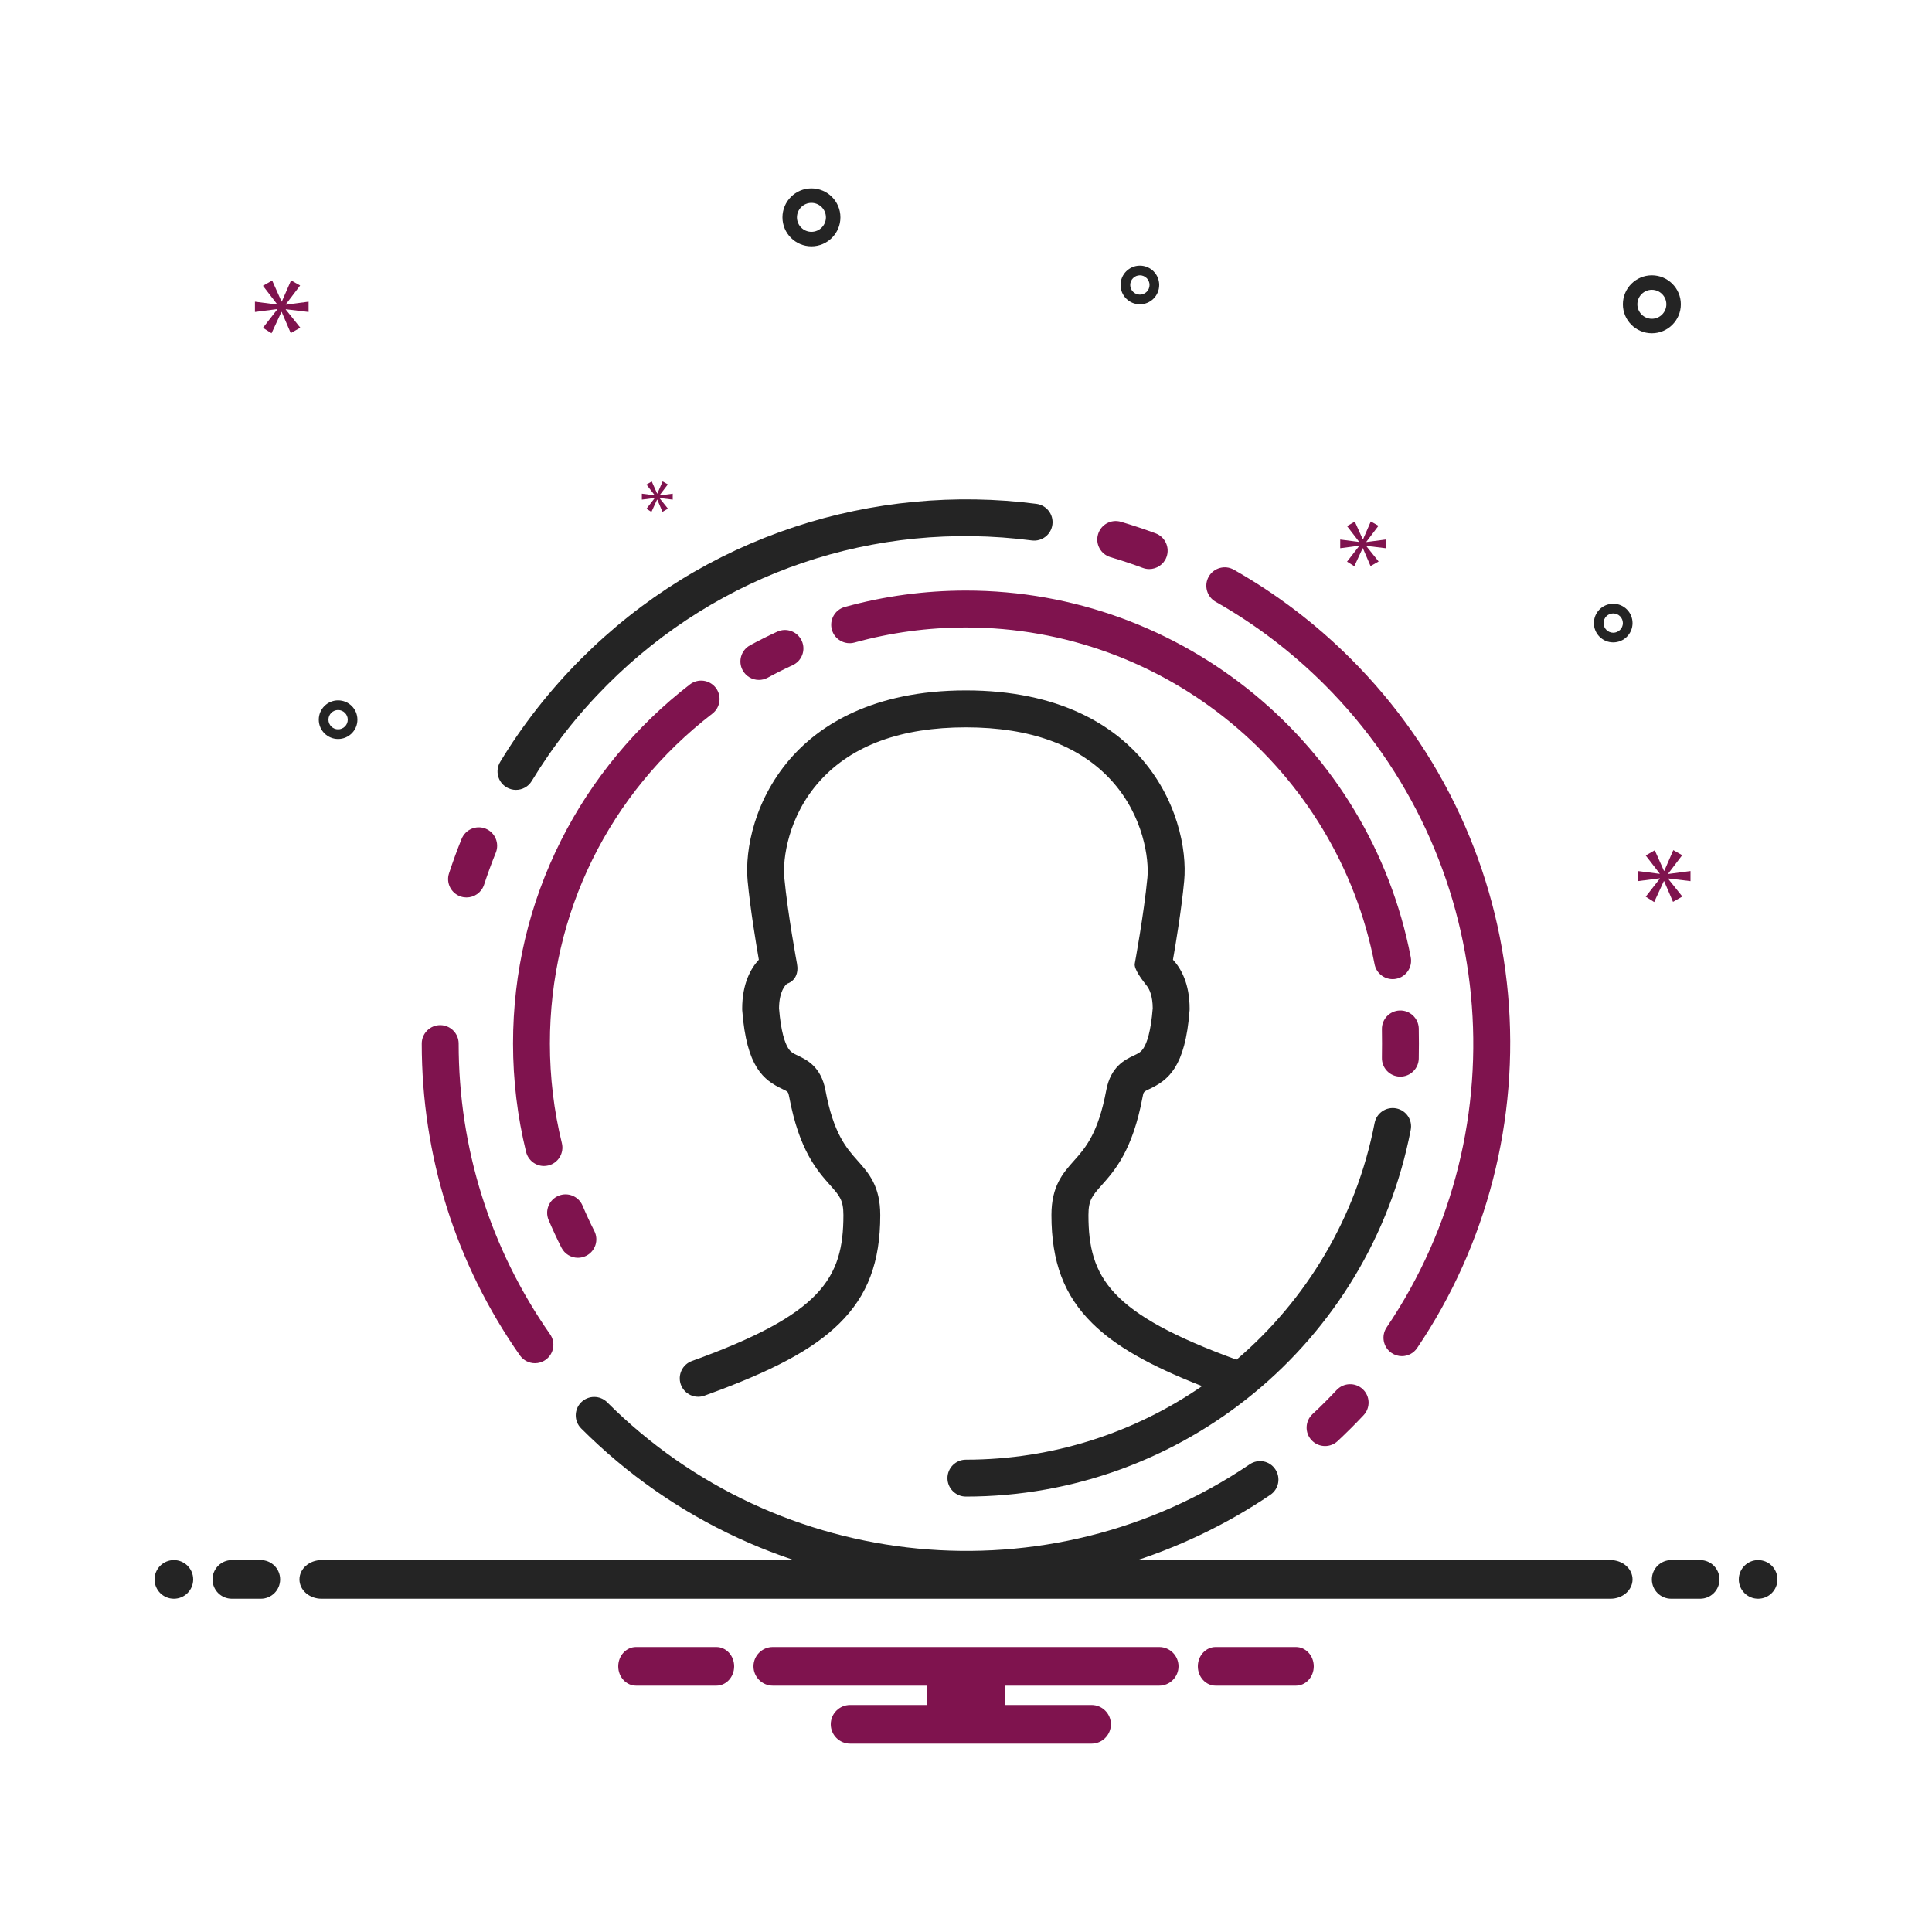 <?xml version="1.0" encoding="utf-8"?>
<!-- Generator: Adobe Illustrator 24.3.0, SVG Export Plug-In . SVG Version: 6.00 Build 0)  -->
<svg version="1.1" xmlns="http://www.w3.org/2000/svg" xmlns:xlink="http://www.w3.org/1999/xlink" x="0px" y="0px"
	 viewBox="0 0 4000 4000" style="enable-background:new 0 0 4000 4000;" xml:space="preserve">
<style type="text/css">
	.st0{fill:#7F134E;}
	.st1{fill:#242424;}
</style>
<g id="Ebene_2">
	<g>
		<path class="st0" d="M2898,2229c0.4,0,0.9,0,1.3,0c20.5,0,37.4-16.3,38.1-36.9c0.4-10.4,0.4-52.7,0-63.1
			c-0.7-21.1-18.5-37.6-39.4-36.9c-21.1,0.7-37.6,18.3-36.9,39.4c0.3,9.6,0.3,48.5,0,58C2860.4,2210.7,2877,2228.4,2898,2229z"/>
		<path class="st1" d="M2890.7,2294.8c-20.7-4-40.7,9.5-44.7,30.2c-38,196.6-141.8,367-285.9,490.1c-262-95.5-306.6-170-306.6-299.5
			c0-31,8-40,27.3-61.7c27-30.3,64.1-71.9,84.8-182.7c2-10.8,2-10.8,14.3-16.6c38.6-18.4,74.1-44.7,83-162.9c0.1-1,0.1-1.9,0.1-2.9
			c0-52.8-18.1-84.2-34.5-101.8c6.1-34.9,17.7-104.6,23.2-163c6.2-65.3-14.7-172.5-93.9-259.5c-56.1-61.6-163.7-135.1-358-135.1
			c-194.3,0-301.9,73.5-358,135.1c-79.2,87.1-100.1,194.2-93.9,259.5c5.6,58.3,17.1,128,23.2,163c-16.4,17.6-34.5,49-34.5,101.8
			c0,1,0,1.9,0.1,2.9c9,118.2,44.4,144.5,83,162.9c12.2,5.8,12.2,5.8,14.3,16.6c20.8,110.8,57.8,152.3,84.8,182.7
			c19.4,21.7,27.4,30.7,27.4,61.8c0,130.7-45.3,205.3-313.6,302.1c-19.8,7.1-30.1,29-23,48.8c7.2,19.8,29,30.1,48.8,23
			c141.4-51,225-95.7,279.6-149.7c58.4-57.7,84.5-126.9,84.5-224.1c0-60.1-23.8-86.8-46.7-112.5c-23.4-26.3-50-56-66.8-146
			c-9.1-49-38.8-63.1-56.5-71.5c-10.3-4.9-15.5-7.4-20.8-16c-6.4-10.3-14.9-33-18.8-82.2c0.3-35.6,13.1-48.1,16.6-50.9
			c17.6-6.1,24.1-22.8,20.6-41.4c-0.2-1-19-102-26.3-178.3c-3.6-37.3,7.4-127.4,74.4-201c66.5-73.1,167.9-110.1,301.5-110.1
			c133.6,0,235,37.1,301.5,110.1c66.9,73.6,77.9,163.6,74.4,200.9c-7.3,76.4-26.1,177.3-26.2,178.3c-2,10.7,15,33.1,21.7,41.7l3.9,5
			c5.2,7.1,11.4,20.8,11.6,45.5c-3.9,49.2-12.3,71.9-18.8,82.2c-5.4,8.6-10.5,11.1-20.9,16c-17.7,8.4-47.3,22.5-56.5,71.5
			c-16.8,89.9-43.4,119.7-66.8,146c-23,25.8-46.7,52.4-46.7,112.5c0,97.2,26.1,166.4,84.5,224.1c47.5,47,117,86.9,227.3,130.1
			c-140,96.5-309.1,152.3-488.9,152.3c-21.1,0-38.2,17.1-38.2,38.2c0,21.1,17.1,38.2,38.2,38.2c448.6,0,835.9-319.2,920.9-759
			C2924.9,2318.8,2911.4,2298.8,2890.7,2294.8z"/>
		<path class="st0" d="M1213.7,2600c18.8-9.5,26.4-32.5,16.8-51.3c-8.7-17.2-16.9-34.9-24.4-52.6c-8.2-19.4-30.6-28.5-50-20.3
			c-19.4,8.2-28.5,30.6-20.3,50c8.2,19.3,17.1,38.6,26.6,57.3c6.7,13.3,20.2,21,34.1,21C1202.3,2604.1,1208.2,2602.8,1213.7,2600z"
			/>
		<path class="st0" d="M1474.9,1477.5c16.7-12.9,19.8-36.8,7-53.5c-12.9-16.7-36.8-19.8-53.5-7c-111.4,85.8-203.6,197.3-266.6,322.5
			c-66.1,131.3-99.6,273-99.6,421.1c0,75.9,9.1,151.4,27,224.4c4.3,17.4,19.9,29.1,37,29.1c3,0,6.1-0.4,9.1-1.1
			c20.5-5,33-25.7,28-46.2c-16.5-67.1-24.8-136.5-24.8-206.2C1138.4,1891.1,1261,1642.1,1474.9,1477.5z"/>
		<path class="st0" d="M1609.2,1307.8c-19,8.7-37.9,18.2-56.3,28.2c-18.5,10.1-25.4,33.2-15.3,51.7c6.9,12.7,20,20,33.6,20
			c6.2,0,12.4-1.5,18.2-4.6c16.9-9.2,34.3-17.9,51.7-25.9c19.2-8.8,27.6-31.4,18.8-50.6C1651,1307.4,1628.4,1299,1609.2,1307.8z"/>
		<path class="st0" d="M2000,1222.7c-85.2,0-169.7,11.4-251.1,34c-20.3,5.6-32.2,26.7-26.6,47c5.6,20.3,26.7,32.2,47,26.6
			c74.7-20.7,152.4-31.2,230.7-31.2c412.1,0,767.9,293.2,845.9,697.2c3.5,18.3,19.5,30.9,37.4,30.9c2.4,0,4.8-0.2,7.3-0.7
			c20.7-4,34.2-24,30.2-44.7C2835.9,1541.9,2448.6,1222.7,2000,1222.7z"/>
		<path class="st0" d="M2767.4,2877.9c-8,8.6-16.3,17.1-24.6,25.4c-8.3,8.3-16.9,16.6-25.5,24.6c-15.4,14.4-16.2,38.6-1.8,53.9
			c7.5,8,17.7,12.1,27.9,12.1c9.3,0,18.7-3.4,26.1-10.3c9.1-8.6,18.3-17.4,27.3-26.4c8.9-8.9,17.8-18,26.4-27.2
			c14.4-15.4,13.6-39.5-1.8-53.9C2805.9,2861.7,2781.8,2862.6,2767.4,2877.9z"/>
		<path class="st1" d="M2587.5,3031.6c-415.5,281-975,227-1330.3-128.2c-14.9-14.9-39.1-14.9-54,0c-14.9,14.9-14.9,39.1,0,54
			c94.9,94.9,204.2,171.2,325,226.9c116.7,53.8,241.1,86.9,369.6,98.5c33.8,3.1,67.7,4.6,101.4,4.6c224.3,0,445.1-66.9,630.9-192.5
			c17.5-11.8,22-35.5,10.2-53C2628.7,3024.4,2605,3019.8,2587.5,3031.6z"/>
		<path class="st0" d="M954,1856.2c3.9,1.3,8,1.9,11.9,1.9c16,0,31-10.2,36.3-26.3c7.3-22.3,15.5-44.7,24.3-66.4
			c7.9-19.5-1.5-41.8-21-49.7c-19.5-7.9-41.8,1.5-49.7,21c-9.5,23.3-18.2,47.3-26.1,71.3C923,1828.1,934,1849.6,954,1856.2z"/>
		<path class="st1" d="M1048.5,1629.9c6.2,3.7,13,5.5,19.7,5.5c12.9,0,25.5-6.5,32.7-18.4c43.6-72,96.2-139,156.4-199.2
			c232.3-232.3,552.7-341.2,878.9-298.9c20.9,2.7,40-12,42.7-32.9c2.7-20.9-12-40-32.9-42.8c-167.5-21.8-340.5-5.3-500.4,47.5
			c-167.7,55.4-316.5,147.3-442.3,273.1c-64.5,64.5-120.9,136.3-167.7,213.6C1024.7,1595.5,1030.5,1619,1048.5,1629.9z"/>
		<path class="st0" d="M2299.1,1153.5c22.5,6.7,45,14.1,66.9,22.3c4.4,1.6,8.8,2.4,13.3,2.4c15.5,0,30.1-9.5,35.8-24.9
			c7.3-19.8-2.8-41.7-22.5-49.1c-23.5-8.7-47.6-16.7-71.8-23.9c-20.2-6-41.5,5.6-47.4,25.8
			C2267.3,1126.2,2278.9,1147.5,2299.1,1153.5z"/>
		<path class="st0" d="M3122.2,2058.5c-11.6-128.5-44.8-252.9-98.6-369.6c-55.7-120.8-132-230.2-226.9-325
			c-72.4-72.4-153.9-134.4-242.2-184.4c-18.3-10.4-41.6-3.9-52,14.4c-10.4,18.3-3.9,41.6,14.4,52c82.3,46.6,158.3,104.4,225.8,172
			c355.3,355.3,409.2,914.7,128.2,1330.3c-11.8,17.5-7.2,41.2,10.2,53c6.5,4.4,14,6.6,21.3,6.6c12.2,0,24.3-5.9,31.6-16.8
			C3078.8,2577.1,3145.5,2317,3122.2,2058.5z"/>
		<path class="st0" d="M949.6,2160.6c0-21.1-17.1-38.2-38.2-38.2c-21.1,0-38.2,17.1-38.2,38.2c0,232.5,70.2,455.7,203.1,645.5
			c7.4,10.6,19.3,16.3,31.3,16.3c7.5,0,15.2-2.2,21.8-6.9c17.3-12.1,21.5-35.9,9.4-53.1C1015.1,2585.4,949.6,2377.3,949.6,2160.6z"
			/>
	</g>
</g>
<g id="Layer_1">
	<path class="st1" d="M3420,690c33.1,0,60-26.9,60-60s-26.9-60-60-60s-60,26.9-60,60S3386.9,690,3420,690z M3420,600
		c16.5,0,30,13.5,30,30s-13.5,30-30,30s-30-13.5-30-30S3403.5,600,3420,600z"/>
	<path class="st1" d="M1680,510c33.1,0,60-26.9,60-60s-26.9-60-60-60s-60,26.9-60,60S1646.9,510,1680,510z M1680,420
		c16.5,0,30,13.5,30,30s-13.5,30-30,30s-30-13.5-30-30S1663.5,420,1680,420z"/>
	<path class="st1" d="M3340,1250c-22.1,0-40,17.9-40,40s17.9,40,40,40s40-17.9,40-40S3362.1,1250,3340,1250z M3340,1310
		c-11,0-20-9-20-20s9-20,20-20s20,9,20,20S3351,1310,3340,1310z"/>
	<path class="st1" d="M2360,630c22.1,0,40-17.9,40-40s-17.9-40-40-40s-40,17.9-40,40S2337.9,630,2360,630z M2360,570
		c11,0,20,9,20,20s-9,20-20,20s-20-9-20-20S2349,570,2360,570z"/>
	<path class="st1" d="M700,1530c22.1,0,40-17.9,40-40s-17.9-40-40-40s-40,17.9-40,40S677.9,1530,700,1530z M700,1470
		c11,0,20,9,20,20s-9,20-20,20s-20-9-20-20S689,1470,700,1470z"/>
	<circle class="st1" cx="360" cy="3270" r="40"/>
	<path class="st1" d="M540,3230h-60c-22.1,0-40,17.9-40,40s17.9,40,40,40h60c22.1,0,40-17.9,40-40S562.1,3230,540,3230z"/>
	<path class="st1" d="M3520,3230h-60c-22.1,0-40,17.9-40,40s17.9,40,40,40h60c22.1,0,40-17.9,40-40S3542.1,3230,3520,3230z"/>
	<circle class="st1" cx="3640" cy="3270" r="40"/>
	<path class="st1" d="M2200,3230"/>
	<path class="st1" d="M665.6,3230c-25.2,0-45.6,17.9-45.6,40s20.4,40,45.6,40h1099.2h470.4h1099.2c25.2,0,45.6-17.9,45.6-40
		s-20.4-40-45.6-40"/>
	<polygon class="st0" points="591.7,630.2 621.4,591.1 602.6,580.5 583.5,624.3 582.9,624.3 563.5,580.8 544.4,591.7 573.8,629.9 
		573.8,630.5 527.8,624.6 527.8,645.9 574.1,639.9 574.1,640.6 544.4,678.7 562.2,690 582.6,645.9 583.2,645.9 602,689.7 
		621.7,678.4 591.7,640.9 591.7,640.2 638.9,645.9 638.9,624.6 591.7,630.8 	"/>
	<polygon class="st0" points="1355.5,1031.3 1338.4,1053.3 1348.7,1059.8 1360.4,1034.4 1360.8,1034.4 1371.6,1059.6 1382.9,1053.1 
		1365.6,1031.5 1365.6,1031.1 1392.8,1034.4 1392.8,1022.1 1365.6,1025.7 1365.6,1025.4 1382.7,1002.9 1371.9,996.7 1360.9,1022 
		1360.6,1022 1349.4,996.9 1338.4,1003.2 1355.4,1025.2 1355.4,1025.6 1328.9,1022.1 1328.9,1034.4 1355.5,1031 	"/>
	<polygon class="st0" points="3500,1824.3 3500,1803.4 3453.7,1809.5 3453.7,1808.9 3482.8,1770.6 3464.4,1760.1 3445.7,1803.1 
		3445.1,1803.1 3426,1760.4 3407.3,1771.2 3436.2,1808.6 3436.2,1809.2 3391,1803.4 3391,1824.3 3436.5,1818.4 3436.5,1819.1 
		3407.3,1856.5 3424.8,1867.6 3444.8,1824.3 3445.4,1824.3 3463.8,1867.2 3483.1,1856.2 3453.7,1819.4 3453.7,1818.7 	"/>
	<polygon class="st0" points="2828.9,1121.7 2854,1088.6 2838.1,1079.6 2822,1116.7 2821.5,1116.7 2805,1079.9 2788.9,1089.2 
		2813.8,1121.5 2813.8,1122 2774.8,1117 2774.8,1135 2814,1129.9 2814,1130.5 2788.9,1162.8 2804,1172.3 2821.2,1135 2821.7,1135 
		2837.6,1172 2854.3,1162.5 2828.9,1130.7 2828.9,1130.2 2868.8,1135 2868.8,1117 2828.9,1122.2 	"/>
	<path class="st0" d="M2683.1,3410h-166.2c-20.4,0-36.9,17.9-36.9,40s16.5,40,36.9,40h166.2c20.4,0,36.9-17.9,36.9-40
		S2703.5,3410,2683.1,3410z"/>
	<path class="st0" d="M1483.1,3410h-166.2c-20.4,0-36.9,17.9-36.9,40s16.5,40,36.9,40h166.2c20.4,0,36.9-17.9,36.9-40
		S1503.5,3410,1483.1,3410z"/>
	<path class="st0" d="M2400,3410h-800c-22,0-40,17.8-40,40c0,22,18,40,40,40h318.8v40H1760c-22,0-40,17.8-40,40c0,22,18,40,40,40
		h500c22,0,40-18,40-40c0-22.2-18-40-40-40h-178.8v-40H2400c22,0,40-18,40-40C2440,3427.8,2422,3410,2400,3410z"/>
</g>
</svg>
